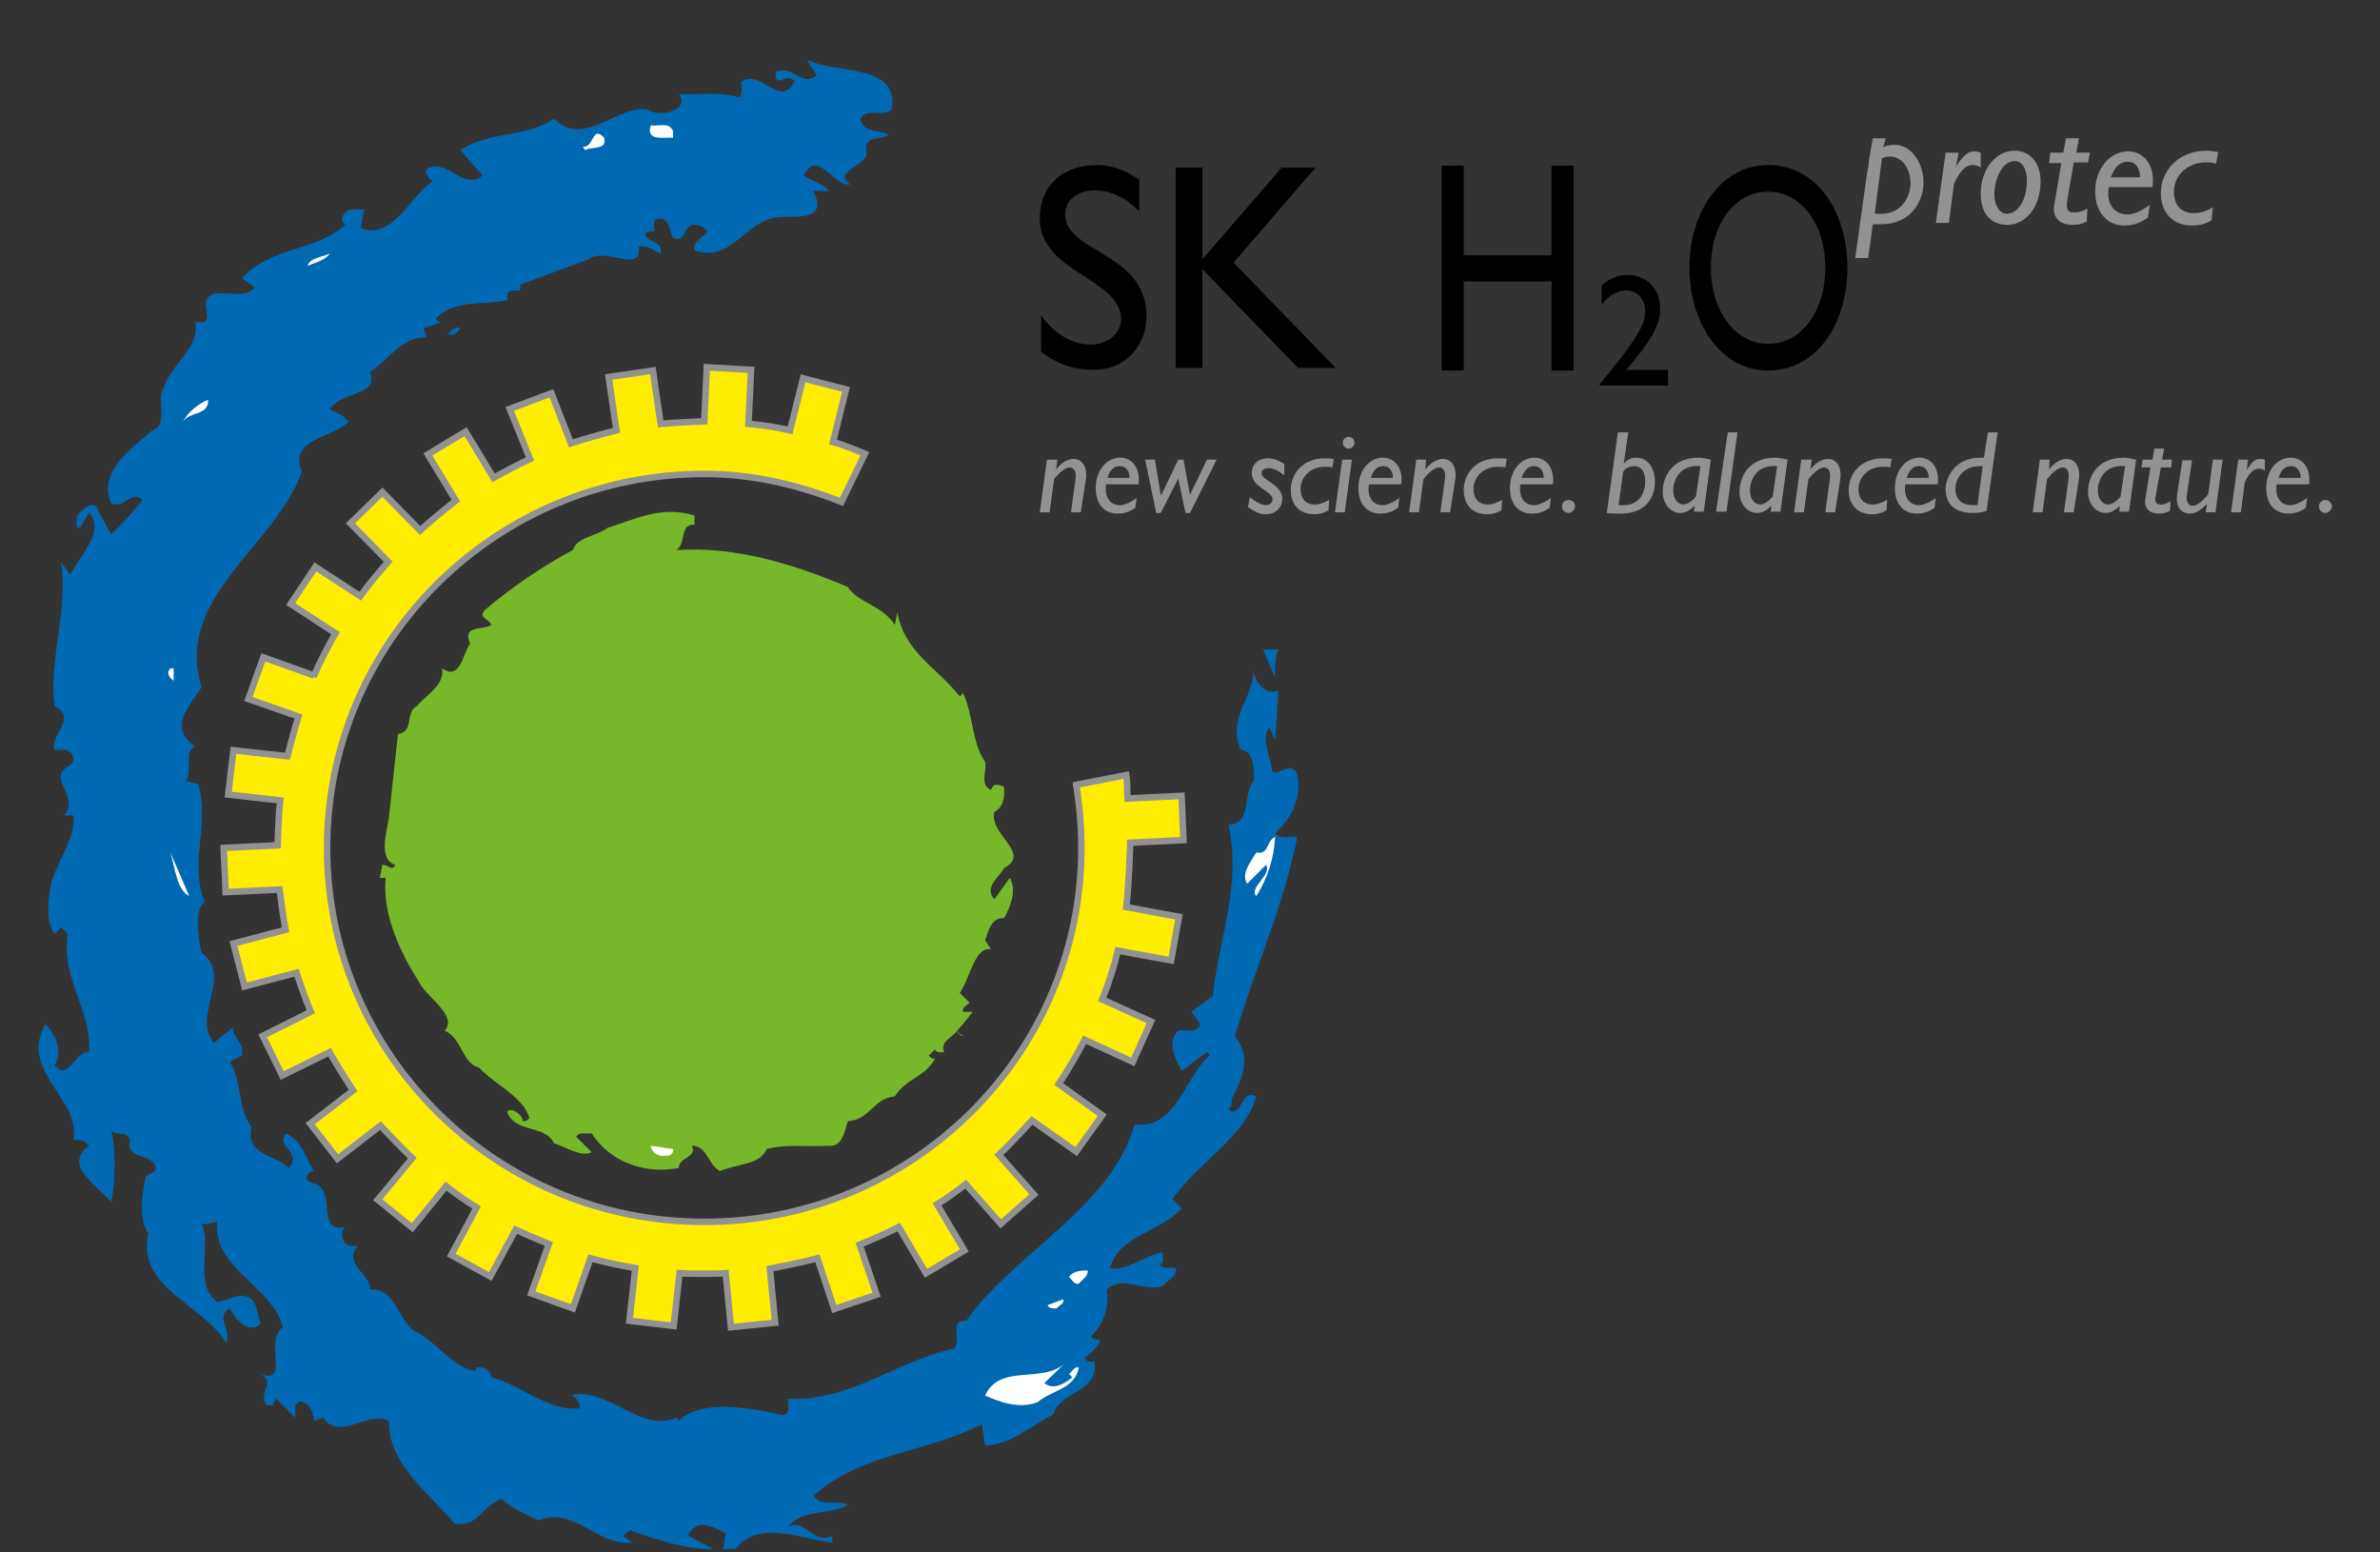 <?xml version="1.0" encoding="utf-8"?>
<svg xmlns="http://www.w3.org/2000/svg" version="1.1" width="230" height="150" viewBox="0 0 230 150"><rect x="0" y="0" width="230" height="150" fill="#333333" stroke="none"/><svg xmlns:xlink="http://www.w3.org/1999/xlink" version="1.1" id="Ebene_1" viewBox="0 0 366 247.5" style="enable-background:new 0 0 366 247.5;" xml:space="preserve" width="230" height="156">
<style type="text/css">
	.st0{fill:#0069B4;}
	.st1{fill:#FFFFFF;}
	.st2{fill:#76B82A;}
	.st3{fill:#929292;}
	.st4{fill-rule:evenodd;clip-rule:evenodd;fill:#929292;}
	.st5{fill-rule:evenodd;clip-rule:evenodd;}
	.st6{fill:#FFED00;stroke:#929292;stroke-miterlimit:3.864;}
</style>
<g>
	<path class="st0" d="M137.1,16.5c-1.3,1.2-3.7-0.4-4.8,1.4c0.5,2.3,2.9,1.6,4.3,2.4c-0.6,0.9-3.7,0-3.4,2.4   c0.8,2.4-5.5,3.1-2.4,5.3c-2.7,0.4-5-5.6-7.2-1.4c1.2,1,2.8,1,3.9,2.4h-2.4c2.6,5.5-4.1,3.3-6.7,4.3c-4.1,1.1-6.3,6.7-11.6,4.8   c-0.3-1.5,1.4-1.9,2-2.9c-0.6-0.8-1.5-1.1-2.4-1c-1.5,0.6-0.9,2.8-2.9,2c-0.6-1.1-0.5-3.3-2.4-2.9c-0.9,0.3-0.4,1.3-0.5,1.9   c-0.5,0-1.2-0.1-1.4,0.5c0.6,1.4,2.7,0.9,2.4,2.9c-1.1-0.4-2-1.4-3.4-1c0.6,4.2-5.2-0.1-7.7,1.9L80,43.4v0.9   c-0.6,0.1-1.6-0.3-2,0.5v1c-3.7,0.8-8.1-0.2-11,2.8c0.2,0.3,0.5,0.6,1,0.5l-2.9,1l0.5,1.4c-3.8-0.2-5.8,3.5-8.7,5.3   c1.5,3.8-4.5,2.9-6.2,5.8c0.9,0.4,2.1,0.8,2.9,1.9c-2.2,2.4-9.3,2.5-7.2,7.7C42.3,83.7,26.7,91.5,31,105.3c-1.9,2.9-5.2,6.2-1,9.1   c-1.8,0.7-0.3,3.7-1.4,5.3l1.9,0.5c1.8,6.7-1.5,11.8,1,18.2c-1.6,0.5-1.1,5.4-0.5,7.7c4.9,3.6-1.6,9.8,1.9,13.9l2.9-2.4   c0,1.7,1.9,2.4,1.4,4.3l-1.9,1c1.9,2.6,1.1,6.8,3.4,10.1c-1.1,4.2,3.8,4.2,5.7,6.2c2.3-2.2-2.2-3.4-0.4-5.3c2.5,1.1,3,3.9,4.3,5.8   c-0.5-0.1-0.7,0.2-1,0.5c-0.6,1.6,1.3,1,1.9,1.9c2.1,1.8-0.3,7.1,3.9,6.2c-1,0.9-0.4,2.8,0.9,2.9h1c-2.3,2.9,2,4.2,1.9,6.7   c3.9-0.2,4.1,4.3,6.7,6.3c3.4,1.5,6.3,6.1,9.6,6.2v-0.5c1.2-0.3,2.2,0.5,2.4,1.5c4.7,1.3,8.7,5.2,13.5,4.8c0.3-0.9-0.5-1.4-1-2   h-0.5c5.6-1.6,11,5.9,16.4,3.4l0.4,0.5c3.2-3.3,10.8-2.1,15.4-1c2.2,0.7,1.2-2.5,1.4-2.4c9.8,0.4,16.7-5.9,25.5-7.7   c1.3-1.2-0.9-4.5,1.9-4.3c7.4-10.5,22.2-17.3,25.9-30.2c6.3,0.9,7.6-7.1,11.5-10.6l-0.4-0.5l-3.9,2.9c-0.7-1.4-2.5-4.4-0.5-6.2   c1.2-0.3,2.8,0.6,3.4-1l-1.4-1.9l3.3-2.4c0.9-8.8,4.5-17,2.4-26.4c3.7,0,2.1-4.7,3.9-6.7c0.1-1.9,0-4.6-2-4.8   c-2.2-4.8,2.1-8.1,2-12.5c-0.2,1.7,1.8,4.4,3.8,3.4l-0.5,7.6l-0.9-1.9c-1.4,1.7,0.3,4.5,0.4,6.7c1,0.9,2.9-1.8,3.9,0.5   c0.7,3.9-0.9,6.6-3.4,9.1c0.9,0.9,2.3,0.4,3.4,0.5c-2.1,10.7-6.6,20.4-9.6,30.7c2.4,2.8,1.5,6-0.5,9.6c0,0.5,0.1,1.2-0.5,1.5   l0.5,0.5c2-0.2,1.4-3.4,3.8-2.4c-1.8,6.3-9.1,10.3-12.9,15.8l1.4,1.4c-3.3,3.8-9.5,4-11,9.2c2.6,0.6,5.3-2,8.1-2.4   c-0.1,0.6,0.4,1.5-0.4,1.9c0.4,0.8,1.5,0.3,2.4,0.5c0.3,1.4-1.4,1.9-2,2.8c-3.1,0.9-6-1.8-8.6,0.5c0.4,2.9-0.5,5.3-2.4,7.2   c0.2,0.6,1,0.5,1.4,0.5c-0.2,1.2-1.5,1.9-2.4,2.9c0.3,0.6,1,0.5,1.5,0.5c0.8,4.8-5.4,4.5-6.3,8.1c-3.4,1.7-6.4,4.6-10.5,4.8   l-0.5-3.3c-8.4,4.4-18.5,4.4-25.9,11c1.2,1.8,3.7,0.6,5.3,1.4c-2.4,1.6-7.2,0.6-9.2,3.4c2.6-1.4,3.8,2.8,6.8,1.4v1   c-4.7-0.4-11.2-3.7-14.9,1h-1.9l0.4-2.4c-1.5-0.8-3.9-2.2-5.2-0.5c-0.3,0.2-0.6,0.5-0.5,0.9l3.8,2c-3.8,0.2-8.9-1.5-12.9-2.9   l-1,0.9l1.4,1c-5.5,0.6-8.7-5.6-14.4-3.4c-1.9-0.9-4-1.8-5.7-3.3c-3.1,1.1-3.5,4.4-7.2,3.8c-3.9-4.7-10.2-9.1-10.1-15.8   c-3.4-1.6-7.6,3.2-10.1-0.5l-1.4,0.5c-0.1-1.2-0.6-2.7-1.9-2.9c-0.5-0.2-1.2,0.5-1,1v1.4l-2.9-2.9c-0.2,0.3-0.6,0.5-0.5,1h-0.9   c-1.7-1.6,1.4-3.5-1-4.8c4.5,1.7,0.5-5.3,3.4-7.2c-1.6-6.3-10.9-9.1-10.1-16.3c-0.7,0.2-1.4,0.6-2.4,0.4c1.6,3.2-1.3,9.3,2.4,12   c1.8-0.1,3.5-1.8,5.3-0.4c0.9,1,0.9,2.5,1.4,3.8c-2,1.7-3.9-0.8-4.8-2.4c-2.3,1.4,0.4,3.2-0.5,5.3c-3.8-6.1-13.8-8.4-12-16.8   c-1.5-2.3-1-6-0.4-8.7c0.4-0.6,2-0.6,1.4-1.9c-1.1-1.8-4.6-0.9-3.8-3.8c-0.5-1.5-2.2-0.5-2.9-1.5c0.7,2.8,0.7,7.7,0,11.1   c-1.7-2.3-7.7-5.7-3.4-8.7c-0.6-0.8-1.4-1-2.4-0.9c1.1-6.4-8.5-10.7-4.3-17.8c1.3,1.3,2.8,4.1,1.4,6.3c2,2.7,3.2-2.3,5.3-2   c0.4-6.7-4.4-11.2-3.3-18.2l-1-1l-1,1c-1.5-1.7-1-5.8-0.4-8.2c1-3.3,3.7-6.7,3.3-10H9.9c2.5-2.9-3-5.9,0.9-7.7   c1.1-0.9,0.2-2.3-0.9-2.4H8.4c-0.7-2.5,3.6-4.8,0-6.7c-1-6.8,2.1-14.2,1-22.1l1.4,1.9c1.5-3,5.4-6.6,2.9-9.6l-1.4,2.4   c-0.9,0.1-0.4-1.3-0.5-1.9c0.8-0.7,1.6-1.9,2.9-1.5l2.4,4.4c1.7-1.7,3.3-3.3,4.8-5.3c-1.8-1.7-2.7,1.5-4.8,0.5   c-2.1-4.8,3-8.3,6.2-11.1c2.8-0.9,0.6-4.8,1.9-6.7c1.1-3.6,5.7-6.2,4.8-10.1c4,0.7-0.2-3.3,2.9-4.3c2.1-0.4,4.8,0.8,6.3-1l-2-1.4   c4.5-4.9,11.2-4,15.9-8.2C52,33.4,53,32,54,31.8h2l-0.5,2.9c4.8,1.9,7.4-4.7,11-7.2c-0.5-0.6-1.3-1.1-0.9-1.9   c3.1-1.8,5.7,3.5,8.6,1l-3.4-3.9c4.7-3,9.8-1.8,14.4-4.8c4.6,4.6,10.1-2.4,14.4-1.4c2,1.3,6.6,0,4.8-2.4c3,0.1,6.4-0.4,9.2,0.5   c0.8-0.5,0.3-1.6,0.4-2.4c3-2.1,5.9,4.2,8.2,0c-1.1-1.8-3.2,1.5-2.9-1.5c2.7-1.3,3.9,2.5,6.3,0.5l-1.5-2.4   C128.6,11.1,138.4,9.3,137.1,16.5L137.1,16.5z"/>
	<path class="st1" d="M103.5,19.8v1c-1.3-0.1-4.3,0.6-3.4-1.9C101.3,19.1,102.9,18.3,103.5,19.8L103.5,19.8z"/>
	<path class="st1" d="M92.9,20.8c0.5,2-1.9,1.3-2.9,1.9l-0.4-0.5C91.4,22.4,91,18.8,92.9,20.8L92.9,20.8z"/>
	<path class="st1" d="M50.7,38.6c-0.6,1-2.2,1.4-3.4,1.9C47.7,39.2,49.6,39.2,50.7,38.6L50.7,38.6z"/>
	<path class="st0" d="M70.8,50.1c-0.2,0.3-0.9,1.3-1.9,0.9C69.2,50.7,69.9,49.7,70.8,50.1L70.8,50.1z"/>
	<path class="st1" d="M32,61.1c0.1,2.5-2.8,1.7-3.9,3.4C29,62.9,30.5,61.7,32,61.1L32,61.1z"/>
	<path class="st2" d="M106.8,78.9v1.4c-2.4-0.1-1.2,2.9-2.8,3.9c9.2-0.6,18.2,2.2,26.4,5.7c1.6,2.5,5.2,2.7,7.2,5.8l0.4-1.9   c1.1,6.1,6,8.4,9.6,12.9l0.5-0.5c1.6,3.4,1.3,7.5,3.4,10.6c0.3,1.4-0.9,3.5,0.9,4.3c0.4-1.2,1.1-0.8,2-0.5c0.1,1.6,0,3-1.5,3.9   c-0.8,3.5,5.8,6.3,1.5,8.6c-0.5,1.2-3.2,2.9-1.5,4.8l2.4-3.3c1.1,2,0.1,4.4-0.9,6.2c-2-0.1-2.4,2-2.9,3.4l0.9,1.4   c-2.5-0.5-3.2,4.4-4.8,6.7l1.5,1.5c-0.4,0.4-1.2,0.7-1,1.4h1.5c-0.8,1-1.4,1.8-2.4,2.9l0.4,0.5c1.4,0.7-0.3,0.3-0.4-0.5   c-0.8,1.1-2.7,1.7-2,3.3c-0.4,0-1.2,0.2-1.4-0.4l-1,0.9c0.3,0.3,0.5,0.6,1,0.5c-1.7,3-4.3,2.9-6.2,5.8c-3.3,0.3-3.9,3.7-7.2,3.8   c-0.5,1.4-0.8,4-2.9,3.8c-3.3,0.2-6.7-0.3-9.6,0.5c-1,2.5-4.8,2.3-7.2,3.4c-1.9-1.1-1.9-3.9-4.3-3.9c0.9,1.8-2.1,1.8-2,3.4   c-5.6,1.1-10.8-1.2-13.4-5.3c-0.8,0.1-1.9-0.3-2.4,0.5l2.4,2.4c-1.6,0.8-4-0.8-5.8-1.4c-1.4-2.9-6-1.5-7.2-4.8   c0.3-0.8,2.3,0.2,2.4,1.4c0.5,0.1,0.8-0.2,1-0.5c-1-3.3-5.2-5-7.7-7.7c-2.7-0.7-2.6-4.5-5.3-5.7c2-2.3-2.7-5.1-3.8-7.2   c-3.1-4.9-5.8-10.6-5.3-16.3h-0.9l0.4-2c0.8-0.1,1.5,1.1,2,0c-2.6-0.7-1.4-5-1-7.2l1.4-12.9c2.6-0.4,1-3.3,2.9-4.3   c1.5-1.8,4.3-3.2,3.9-5.8c2.8,2,3.2-2.4,4.3-3.8c-1.3-3,2.1-2,3.3-2.9c-0.6-1.1-2.2-1.1-0.9-2.4c3.9-3.3,8.7-6.6,13.4-9.1   c0.6-2,3.6-2.1,5.3-3.4C97.6,79.5,101.7,77.3,106.8,78.9L106.8,78.9z"/>
	<path class="st0" d="M196.6,99.5c-0.6,1.2-0.5,2.9-0.5,4.3l-1.9-4.3H196.6L196.6,99.5z"/>
	<path class="st1" d="M26.7,104.3c-0.4-0.3-1.3-1.1-0.5-1.9h0.5V104.3L26.7,104.3z"/>
	<path class="st1" d="M193.2,137.4c-1.2-1.3,2.4-3.2,1.5-4.8l-2.9,2.9c-1-1.5,0.5-3.3,1.4-4.8c2,0.4,1.5-1.8,2.9-2.4   C195.9,131.7,194.9,134.7,193.2,137.4L193.2,137.4z"/>
	<path class="st1" d="M29.1,137.4c-1.9-0.9-2.2-4.4-2.9-6.7L29.1,137.4L29.1,137.4z"/>
	<path class="st1" d="M103.5,176.3c0.2,0.5-0.5,1.2-1,1c-1.1,0.3-2.3-0.4-2.4-1.5L103.5,176.3L103.5,176.3z"/>
	<path class="st1" d="M167.3,195c0,0.9-0.9,1.4-1.4,2c-0.7,0.2-1-0.6-1.5-1C164.8,195.2,166.1,194.9,167.3,195L167.3,195z"/>
	<path class="st1" d="M162.5,200.8c-0.5,0-1.2,0.1-1.4-0.5l2.4-0.9C163.7,200.1,162.9,200.3,162.5,200.8L162.5,200.8z"/>
	<path class="st1" d="M160.6,212.3c1.4,1.1,3.1,0.1,4.3-0.9l-0.5-0.5c0.5-0.4,0.8-1.2,1.5-1c-0.6,3.3-4.2,3.5-6.3,5.3   c-2.7,1.1-5.7,0.1-8.1-1c2.3-5.1,9.1-1.6,12.5-5.2L160.6,212.3L160.6,212.3z"/>
	<path class="st3" d="M162.6,70.3H161l-1.1,8.1h1.5l0.7-5.1c1.2-1.5,2-1.8,2.4-1.8c0.5,0,1.1,0.4,0.9,1.8l-0.7,5.1h1.5l0.8-5.1   c0.2-1.3-0.2-3.1-1.9-3.1c-0.9,0-1.8,0.5-2.7,1.6l0,0L162.6,70.3L162.6,70.3z"/>
	<path class="st4" d="M174.8,76.2c-1,0.7-1.9,1.1-2.6,1.1c-1.3,0-2.4-1-2.1-3.2h5c0.3-2.5-1-4.1-2.8-4.1c-2.2,0-3.8,2-3.8,4.7   c0,2.4,1.3,3.9,3.4,3.9c1,0,1.9-0.3,2.7-0.9L174.8,76.2L174.8,76.2z M170.3,73.1c0.4-1.2,1-1.8,1.9-1.8c1,0,1.5,0.8,1.5,1.8H170.3   L170.3,73.1z"/>
	<polygon class="st3" points="187.1,70.3 185.6,70.3 183,75.7 183,75.7 182,70.3 181.2,70.3 178.6,75.7 178.5,75.7 177.6,70.3    176.1,70.3 177.8,78.5 178.5,78.5 181.2,73.2 181.2,73.2 182.3,78.5 183,78.5 187.1,70.3  "/>
	<path class="st3" d="M197.4,70.9c-0.8-0.5-1.6-0.8-2.4-0.8c-1.5,0-2.5,0.9-2.5,2.3c0,2.2,3.2,2.7,3.2,4c0,0.5-0.4,0.9-1,0.9   c-0.6,0-1.4-0.4-2.5-1.2l-0.3,1.5c1.2,0.8,1.8,1.1,2.8,1.1c1.4,0,2.5-1,2.5-2.4c0-2.2-3.2-2.8-3.2-3.9c0-0.5,0.5-0.8,1.1-0.8   c0.7,0,1.5,0.4,2.4,1.1V70.9L197.4,70.9z"/>
	<path class="st3" d="M204.4,76.5c-0.8,0.4-1.4,0.7-2.2,0.7c-1.4,0-2.2-0.9-2.2-2.4c0-1.7,1.4-3.4,3.7-3.4c0.4,0,0.8,0,1.2,0.1   l0.2-1.3c-0.5-0.1-1-0.1-1.4-0.1c-3.2,0-5.2,2.2-5.2,4.9c0,2.3,1.4,3.7,3.6,3.7c0.8,0,1.5-0.2,2.2-0.6L204.4,76.5L204.4,76.5z"/>
	<path class="st4" d="M207.9,70.3h-1.5l-1.1,8.1h1.5L207.9,70.3L207.9,70.3z M207.4,66.8c-0.5,0-0.9,0.4-0.9,0.9   c0,0.5,0.4,0.9,0.9,0.9c0.5,0,0.9-0.4,0.9-0.9C208.3,67.2,207.9,66.8,207.4,66.8L207.4,66.8z"/>
	<path class="st4" d="M215.2,76.2c-1,0.7-1.9,1.1-2.6,1.1c-1.3,0-2.4-1-2.1-3.2h5c0.3-2.5-1-4.1-2.8-4.1c-2.2,0-3.8,2-3.8,4.7   c0,2.4,1.3,3.9,3.4,3.9c1,0,1.9-0.3,2.7-0.9L215.2,76.2L215.2,76.2z M210.8,73.1c0.4-1.2,1-1.8,1.9-1.8c1,0,1.5,0.8,1.5,1.8H210.8   L210.8,73.1z"/>
	<path class="st3" d="M219.3,70.3h-1.5l-1.1,8.1h1.5l0.7-5.1c1.2-1.5,2-1.8,2.4-1.8c0.5,0,1.1,0.4,0.9,1.8l-0.7,5.1h1.5l0.8-5.1   c0.2-1.3-0.2-3.1-1.9-3.1c-0.9,0-1.8,0.5-2.7,1.6l0,0L219.3,70.3L219.3,70.3z"/>
	<path class="st3" d="M231,76.5c-0.8,0.4-1.4,0.7-2.2,0.7c-1.4,0-2.2-0.9-2.2-2.4c0-1.7,1.4-3.4,3.7-3.4c0.4,0,0.8,0,1.2,0.1   l0.2-1.3c-0.5-0.1-1-0.1-1.4-0.1c-3.2,0-5.2,2.2-5.2,4.9c0,2.3,1.4,3.7,3.6,3.7c0.8,0,1.5-0.2,2.2-0.6L231,76.5L231,76.5z"/>
	<path class="st4" d="M238.5,76.2c-1,0.7-1.9,1.1-2.6,1.1c-1.3,0-2.4-1-2.1-3.2h5c0.3-2.5-1-4.1-2.8-4.1c-2.2,0-3.8,2-3.8,4.7   c0,2.4,1.3,3.9,3.4,3.9c1,0,1.9-0.3,2.7-0.9L238.5,76.2L238.5,76.2z M234,73.1c0.4-1.2,1-1.8,1.9-1.8c1,0,1.5,0.8,1.5,1.8H234   L234,73.1z"/>
	<path class="st3" d="M241.2,76.5c-0.6,0-1,0.5-1,1c0,0.6,0.5,1,1,1s1-0.5,1-1C242.3,77,241.8,76.5,241.2,76.5L241.2,76.5z"/>
	<path class="st4" d="M250.4,66.1h-1.6l-1.7,12.4c0.5,0.1,1.4,0.1,2.1,0.1c4.1,0,5.3-2.7,5.3-4.9c0-2.2-1.2-3.7-2.8-3.7   c-0.8,0-1.3,0.2-2,0.9l0,0L250.4,66.1L250.4,66.1z M248.9,77.3l0.7-5c0.1-0.7,1.2-1,1.7-1c1.1,0,1.7,0.8,1.7,2.3   c0,2.2-1.2,3.7-3.3,3.7H248.9L248.9,77.3z"/>
	<path class="st4" d="M263.1,70.3c-0.5-0.1-1.3-0.3-1.9-0.3c-3.9,0-5.5,2.7-5.5,5.3c0,1.8,1.2,3.2,2.7,3.2c0.8,0,1.5-0.4,2.2-1.1   l0,0l-0.1,0.9h1.5L263.1,70.3L263.1,70.3z M260.8,76c-0.5,0.6-1.3,1.2-1.9,1.2c-0.9,0-1.6-0.9-1.6-2.2c0-1.1,0.7-4,4.2-3.7   L260.8,76L260.8,76z"/>
	<polygon class="st3" points="267.2,66.1 265.7,66.1 263.9,78.3 265.5,78.3 267.2,66.1  "/>
	<path class="st4" d="M274.9,70.3c-0.5-0.1-1.3-0.3-1.9-0.3c-3.9,0-5.5,2.7-5.5,5.3c0,1.8,1.2,3.2,2.7,3.2c0.8,0,1.5-0.4,2.2-1.1   l0,0l-0.1,0.9h1.5L274.9,70.3L274.9,70.3z M272.6,76c-0.5,0.6-1.3,1.2-1.9,1.2c-0.9,0-1.6-0.9-1.6-2.2c0-1.1,0.7-4,4.2-3.7   L272.6,76L272.6,76z"/>
	<path class="st3" d="M278.6,70.3H277l-1.1,8.1h1.5l0.7-5.1c1.2-1.5,2-1.8,2.4-1.8c0.5,0,1.1,0.4,0.9,1.8l-0.7,5.1h1.5l0.8-5.1   c0.2-1.3-0.2-3.1-1.9-3.1c-0.9,0-1.8,0.5-2.7,1.6l0,0L278.6,70.3L278.6,70.3z"/>
	<path class="st3" d="M290.2,76.5c-0.8,0.4-1.4,0.7-2.2,0.7c-1.4,0-2.2-0.9-2.2-2.4c0-1.7,1.4-3.4,3.7-3.4c0.4,0,0.8,0,1.2,0.1   l0.2-1.3c-0.5-0.1-1-0.1-1.4-0.1c-3.2,0-5.2,2.2-5.2,4.9c0,2.3,1.4,3.7,3.6,3.7c0.8,0,1.5-0.2,2.2-0.6L290.2,76.5L290.2,76.5z"/>
	<path class="st4" d="M297.7,76.2c-1,0.7-1.9,1.1-2.6,1.1c-1.3,0-2.4-1-2.1-3.2h5c0.3-2.5-1-4.1-2.8-4.1c-2.2,0-3.8,2-3.8,4.7   c0,2.4,1.3,3.9,3.4,3.9c1,0,1.9-0.3,2.7-0.9L297.7,76.2L297.7,76.2z M293.2,73.1c0.4-1.2,1-1.8,1.9-1.8c1,0,1.5,0.8,1.5,1.8H293.2   L293.2,73.1z"/>
	<path class="st4" d="M307.2,66.1h-1.5l-0.6,3.9h-0.6c-3.9,0-5.3,3.1-5.3,4.8c0,2.4,1.5,3.7,4.2,3.7c0.8,0,1.4-0.1,2.1-0.3   L307.2,66.1L307.2,66.1z M304.1,77.3c-0.3,0-0.5,0-0.7,0c-1.7,0-2.7-0.9-2.7-2.5c0-1.7,1.3-3.5,3.8-3.5h0.4L304.1,77.3L304.1,77.3z   "/>
	<path class="st3" d="M315.2,70.3h-1.5l-1.1,8.1h1.5l0.7-5.1c1.2-1.5,2-1.8,2.4-1.8c0.5,0,1.1,0.4,0.9,1.8l-0.7,5.1h1.5l0.8-5.1   c0.2-1.3-0.2-3.1-1.9-3.1c-0.9,0-1.8,0.5-2.7,1.6l0,0L315.2,70.3L315.2,70.3z"/>
	<path class="st4" d="M328.5,70.3c-0.5-0.1-1.3-0.3-1.9-0.3c-3.9,0-5.5,2.7-5.5,5.3c0,1.8,1.2,3.2,2.7,3.2c0.8,0,1.5-0.4,2.2-1.1   l0,0l-0.1,0.9h1.5L328.5,70.3L328.5,70.3z M326.1,76c-0.5,0.6-1.3,1.2-1.9,1.2c-0.9,0-1.6-0.9-1.6-2.2c0-1.1,0.7-4,4.2-3.7   L326.1,76L326.1,76z"/>
	<path class="st3" d="M334,70.3h-1.5l0.3-1.7h-1.5l-0.3,1.7h-1.5l-0.2,1.2h1.4l-0.8,4.9c-0.2,1.2,0.5,2.2,2.1,2.2   c0.6,0,1-0.1,1.7-0.4l0.1-1.5c-0.7,0.4-1,0.5-1.5,0.5c-0.7,0-1-0.3-0.8-1.3l0.8-4.4h1.6L334,70.3L334,70.3z"/>
	<path class="st3" d="M341.8,70.3h-1.5l-0.7,5.3c-1.1,1.3-1.8,1.8-2.4,1.8c-0.4,0-1.1-0.3-0.9-1.7l0.8-5.3h-1.5l-0.8,5.3   c-0.3,2.2,1,2.9,1.9,2.9c1.1,0,2-0.8,2.7-1.5l0,0l-0.2,1.3h1.5L341.8,70.3L341.8,70.3z"/>
	<path class="st3" d="M345.7,70.3h-1.5l-1.1,8.1h1.5l0.6-4.6c0.8-1.6,1.4-2.1,2.2-2.1c0.3,0,0.6,0.1,0.9,0.3v-1.7   c-0.3-0.1-0.4-0.1-0.7-0.1c-0.8,0-1.2,0.3-2.1,1.7l0,0L345.7,70.3L345.7,70.3z"/>
	<path class="st4" d="M354.8,76.2c-1,0.7-1.9,1.1-2.6,1.1c-1.3,0-2.4-1-2.1-3.2h5c0.3-2.5-1-4.1-2.8-4.1c-2.2,0-3.8,2-3.8,4.7   c0,2.4,1.3,3.9,3.4,3.9c1,0,1.9-0.3,2.7-0.9L354.8,76.2L354.8,76.2z M350.4,73.1c0.4-1.2,1-1.8,1.9-1.8c1,0,1.5,0.8,1.5,1.8H350.4   L350.4,73.1z"/>
	<path class="st3" d="M357.6,76.5c-0.6,0-1,0.5-1,1c0,0.6,0.5,1,1,1s1-0.5,1-1C358.6,77,358.2,76.5,357.6,76.5L357.6,76.5z"/>
	<path class="st5" d="M259.8,40.8c0,8.3,4.7,15.8,12.1,15.8c7.7,0,12.2-7.5,12.2-15.8c0-8.6-4.7-15.8-12.2-15.8   C264.6,25,259.8,32.3,259.8,40.8L259.8,40.8z M263.1,40.8c0-6.8,3.7-11.7,8.8-11.7c5.1,0,8.8,5,8.8,11.7c0,6.7-3.7,11.7-8.8,11.7   C266.9,52.5,263.1,47.5,263.1,40.8L263.1,40.8z"/>
	<polygon points="242,25.1 238.6,25.1 238.6,38.9 225.1,38.9 225.1,25.1 221.7,25.1 221.7,56.6 225.1,56.6 225.1,42.9 238.6,42.9    238.6,56.6 242,56.6 242,25.1  "/>
	<path d="M256.5,56.5h-6.4c3.7-4.4,5.2-6.7,5.2-9.4c0-3.1-2.1-5.2-5.1-5.2c-1.3,0-2.6,0.5-3.9,1.6v3c1.3-1.7,2.6-2.2,3.8-2.2   c1.6,0,2.9,1.3,2.9,3.1c0,1.4-0.4,2.2-1.2,3.6c-1.4,2.4-3.9,5.4-5.8,7.7v0.2h10.5V56.5L256.5,56.5z"/>
	<path class="st4" d="M290,20.9h-2l-0.6,3.4c0,0,0,1-0.2,1.4l-1.9,13.6h2l0.7-5.2h1.3c4.7,0,6.5-3.7,6.5-6.4c0-2.9-1.8-5.8-4.4-5.8   c-0.3,0-0.6,0-0.9,0.1c-0.3,0-0.6,0.1-0.9,0.3L290,20.9L290,20.9z M289.4,24c0.6-0.3,0.8-0.3,1.3-0.3c1.6,0,3.1,1.6,3.1,4.1   c0,2.1-1.4,4.7-4.5,4.7h-1L289.4,24L289.4,24z"/>
	<path class="st3" d="M301.2,23.1h-2l-1.5,10.8h2l0.8-6.1c1.1-2.1,1.8-2.8,2.9-2.8c0.4,0,0.8,0.1,1.2,0.4v-2.3   c-0.4-0.1-0.6-0.2-0.9-0.2c-1,0-1.6,0.4-2.9,2.3l0,0L301.2,23.1L301.2,23.1z"/>
	<path class="st4" d="M313.8,27.5c0-2.8-1.6-4.7-4-4.7c-2.9,0-5.2,2.9-5.2,6.6c0,3,1.5,4.8,4.1,4.8   C311.5,34.2,313.8,31.5,313.8,27.5L313.8,27.5z M306.7,29.6c0-2.7,1.3-5.2,3.1-5.2c1.2,0,1.9,1.2,1.9,3c0,3-1.4,5.1-3.1,5.1   C307.6,32.5,306.7,31.3,306.7,29.6L306.7,29.6z"/>
	<path class="st3" d="M321.4,23.1h-2.1l0.4-2.2h-2l-0.4,2.2h-2l-0.2,1.6h1.9l-1.1,6.5c-0.3,1.7,0.7,3,2.8,3c0.8,0,1.4-0.1,2.2-0.5   l0.1-2c-0.9,0.5-1.4,0.6-2,0.6c-1,0-1.3-0.4-1.1-1.8l1-5.9h2.2L321.4,23.1L321.4,23.1z"/>
	<path class="st4" d="M330.6,31.1c-1.3,1-2.5,1.5-3.5,1.5c-1.7,0-3.3-1.4-2.8-4.2h6.7c0.5-3.3-1.3-5.5-3.7-5.5   c-2.9,0-5.1,2.7-5.1,6.2c0,3.1,1.8,5.2,4.5,5.2c1.3,0,2.5-0.4,3.6-1.2L330.6,31.1L330.6,31.1z M324.6,26.9c0.6-1.6,1.4-2.4,2.6-2.4   c1.3,0,1.9,1.1,1.9,2.4H324.6L324.6,26.9z"/>
	<path class="st3" d="M340.3,31.5c-1,0.6-1.9,0.9-3,0.9c-1.8,0-3-1.2-3-3.3c0-2.3,1.9-4.5,4.9-4.5c0.5,0,1,0,1.6,0.2l0.3-1.8   c-0.7-0.1-1.3-0.2-1.8-0.2c-4.2,0-7,3-7,6.5c0,3,1.8,5,4.8,5c1.1,0,2-0.2,3-0.8L340.3,31.5L340.3,31.5z"/>
	<path d="M175.1,27.2c-2-1.4-4.2-2.2-6.4-2.2c-5.3,0-8.8,3.2-8.8,8.2c0,8.4,12.5,9.2,12.5,15.5c0,1.7-1.5,3.9-4.7,3.9   c-2.8,0-5.5-1.6-7.6-4.5v5.6c2.4,1.9,5,2.8,8.1,2.8c4.7,0,8.1-3.5,8.1-8.3c0-9.8-12.5-9.7-12.5-15.6c0-2.2,1.9-3.7,4.6-3.7   c1.9,0,4.3,0.7,6.8,3.2V27.2L175.1,27.2z"/>
	<polygon points="189.7,40 202.3,25.4 197.1,25.4 184.9,39.5 184.9,25.4 180.8,25.4 180.8,56.2 184.9,56.2 184.9,41 199.6,56.2    205.4,56.2 189.7,40  "/>
	<path class="st6" d="M133,69.4l-3.6,7.4c-6.6-2.6-13.6-4.3-21.1-4.3c-32,0-58,25.7-58,57.5c0,31.8,26,57.5,58,57.5   c32,0,58-25.7,58-57.5c0-3.3-0.3-6.6-0.8-9.7l7.7-1.5c0.2,1.2,0.1,2.4,0.2,3.6l8.3-0.4l0.3,6.8l-8.2,0.4c0,0-0.2,6.9-0.6,9.9   l8.1,1.5l-1.2,6.7l-8.2-1.5c-0.6,2.5-1.4,5-2.4,7.5l7.5,3.4l-2.8,6.2l-7.4-3.4c-1.2,2.3-2.5,4.6-4,6.8l6.7,4.8l-4,5.6l-6.8-4.8   c0,0-2.9,3.2-5.1,5.3l5.4,6.1l-5.1,4.5l-5.4-6.1c-1.4,1.1-2.9,2.2-4.4,3.1l4.2,7.1l-5.9,3.5l-4.2-7.1c-2,1-4,1.9-6,2.7l2.6,7.7   l-6.5,2.2l-2.6-7.8c-2.6,0.7-7.3,1.6-7.3,1.6l0.8,8.3l-6.8,0.7l-0.8-8.3c-1.1,0.1-5.8,0.1-7.1,0l-0.9,8.1l-6.8-0.8l0.9-8.1   c-2.4-0.4-4.7-0.9-6.9-1.5l-2.7,7.7l-6.4-2.3l2.7-7.6c-1.7-0.7-3.4-1.4-5.1-2.2l-3.9,7.2l-6-3.3l3.9-7.3c-1.6-1-3.2-2.1-4.7-3.3   l-5.2,6.4l-5.3-4.3l5.3-6.4c-1.9-1.8-4.9-5-4.9-5l-6.6,5.1l-4.2-5.4l6.6-5.1c0,0-2.5-3.8-3.6-5.9l-7.3,3.6l-3-6.1l7.4-3.7   c-0.8-1.9-1.5-3.9-2.2-6l-8,2.1l-1.7-6.6l8-2.1c-0.4-2.2-0.9-6.2-0.9-6.2l-8.3,0.4l-0.3-6.8l8.3-0.4c0,0,0.1-4.5,0.4-6.9l-8-0.9   l0.8-6.8l8.3,0.9c0,0,1-3.9,1.7-6.1l-7.7-2.7l2.3-6.4l7.8,2.8l-0.1,0.2c1-2.3,2.2-4.6,3.4-6.7l-6.9-4.5l3.8-5.7l6.9,4.5   c1.3-1.8,2.8-3.6,4.3-5.3l-5.8-5.9l4.9-4.8l5.8,5.9c2.3-2.1,5.5-4.6,5.5-4.6l-4.3-7.1l5.8-3.5l4.3,7.1c1.8-1,3.7-2,5.6-2.9   l-3.1-7.7l6.4-2.4l3,7.7c3-1,7-2,7-2l-1.2-8.2l6.8-1l1.2,8.2c2.2-0.2,6.7-0.4,6.7-0.4l0.4-8.3l6.8,0.4l-0.4,8.3   c2.2,0.2,4.3,0.5,6.4,1l2-8l6.6,1.7l-2,8.1C129.7,68,131.3,68.7,133,69.4L133,69.4z"/>
</g>
</svg></svg>
